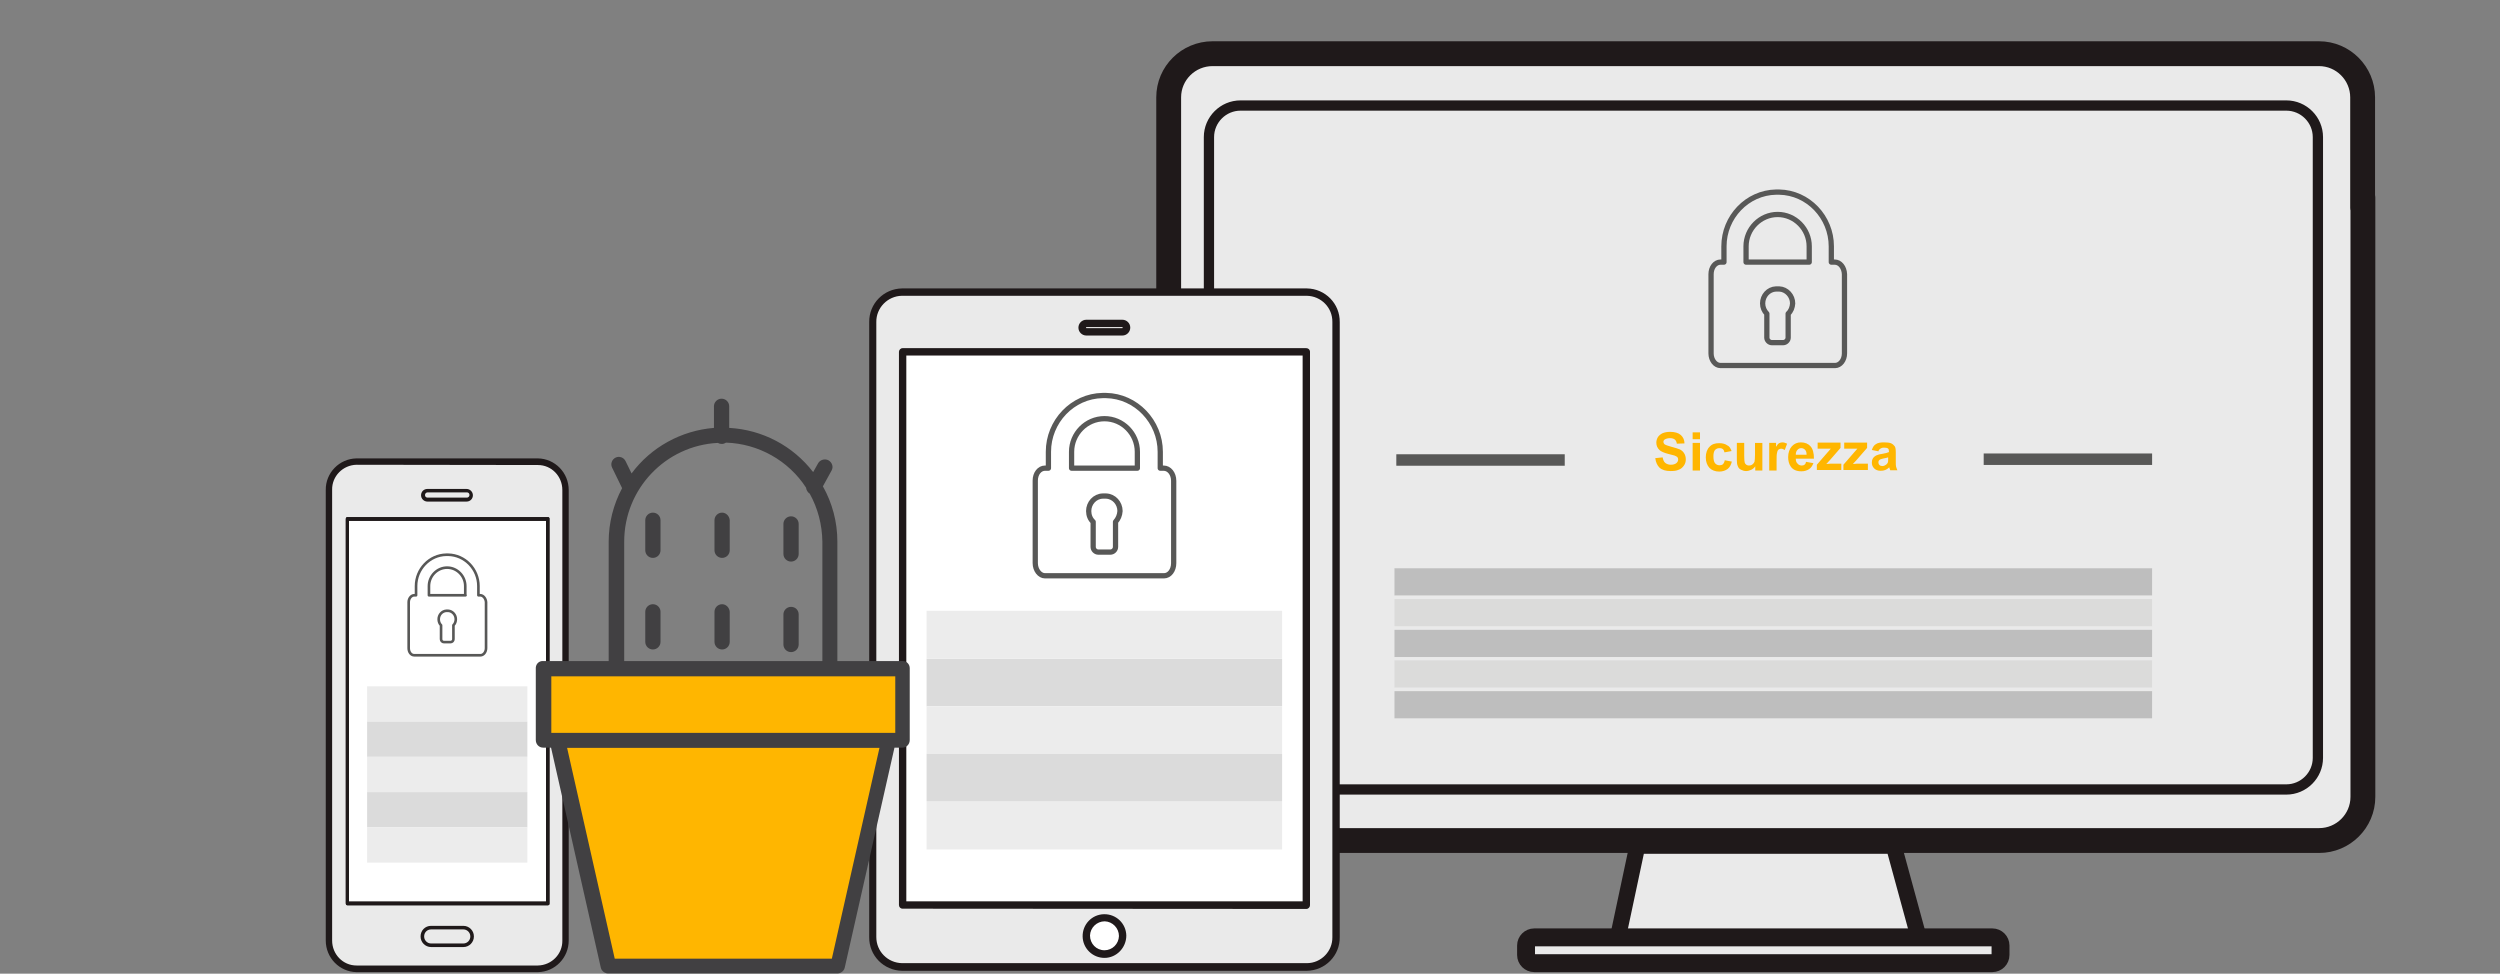 <?xml version="1.0" encoding="utf-8"?>
<!-- Generator: Adobe Illustrator 23.0.4, SVG Export Plug-In . SVG Version: 6.00 Build 0)  -->
<svg version="1.1" id="Livello_1" xmlns="http://www.w3.org/2000/svg" xmlns:xlink="http://www.w3.org/1999/xlink" x="0px" y="0px"
	 viewBox="0 0 950 370" style="enable-background:new 0 0 950 370;" xml:space="preserve">
<rect x="0" y="0" width="950" height="370" fill="#808080" stroke="none"/>
<style type="text/css">
	.st0{fill:#EAEAEA;stroke:#1F191A;stroke-width:9.441;stroke-linecap:round;stroke-miterlimit:10;}
	.st1{fill:none;stroke:#1F191A;stroke-width:3.905;stroke-miterlimit:10;}
	.st2{fill:#EAEAEA;stroke:#1F191A;stroke-width:6.081;stroke-miterlimit:10;}
	.st3{fill:#EAEAEA;stroke:#1F191A;stroke-width:6.8;stroke-miterlimit:10;}
	.st4{fill:none;stroke:#585857;stroke-width:4.36;stroke-miterlimit:10;}
	.st5{opacity:0.3;}
	.st6{fill:none;stroke:#585857;stroke-width:10.33;stroke-miterlimit:10;}
	.st7{fill:none;stroke:#B7B7B6;stroke-width:10.33;stroke-miterlimit:10;}
	.st8{fill:none;stroke:#585857;stroke-width:2;stroke-linecap:round;stroke-linejoin:round;}
	.st9{fill:#FFB600;}
	.st10{fill:#EAEAEA;}
	.st11{fill:#1F191A;}
	.st12{fill:#FFFFFF;}
	.st13{fill:#ECECEC;}
	.st14{fill:#DBDBDB;}
	.st15{fill:#1F191A;stroke:#1F191A;stroke-width:1.02;stroke-miterlimit:10;}
	.st16{fill:none;stroke:#1F191A;stroke-width:1.36;stroke-miterlimit:10;}
	.st17{fill:none;stroke:#585857;stroke-linecap:round;stroke-linejoin:round;}
	.st18{fill:#414042;}
</style>
<title>Visual_box_GestioneDoc-Fatt</title>
<g>
	<g>
		<g id="Layer_1_2_">
			<path class="st0" d="M897.9,75.1v227.7c0,9.2-7.5,16.6-16.6,16.6H460.8c-9.2,0-16.7-7.4-16.7-16.6c0,0,0,0,0,0V37
				c0-9.2,7.5-16.6,16.7-16.6c0,0,0,0,0,0h420.4c9.2,0,16.6,7.5,16.6,16.6v42"/>
			<path class="st1" d="M471.4,40.1h397.4c6.6,0,12,5.4,12,12v235.9c0,6.6-5.4,12-12,12H471.4c-6.6,0-12-5.4-12-12V52.1
				C459.4,45.5,464.8,40.1,471.4,40.1z"/>
			<polygon class="st2" points="614.8,356.2 729.1,356.2 719.6,321.4 622.2,321.4 			"/>
			<path class="st3" d="M583,356.2h174.1c1.7,0,3.1,1.4,3.1,3.1v3.6c0,1.7-1.4,3.1-3.1,3.1H583c-1.7,0-3.1-1.4-3.1-3.1l0-3.6
				C579.9,357.6,581.3,356.2,583,356.2z"/>
		</g>
	</g>
	<g>
		<g>
			<line class="st4" x1="753.8" y1="174.5" x2="817.8" y2="174.5"/>
			<line class="st4" x1="530.6" y1="174.8" x2="594.6" y2="174.8"/>
		</g>
		<g class="st5">
			<line class="st6" x1="529.9" y1="221.1" x2="817.8" y2="221.1"/>
			<line class="st6" x1="529.9" y1="244.5" x2="817.8" y2="244.5"/>
			<line class="st6" x1="529.9" y1="267.8" x2="817.8" y2="267.8"/>
			<line class="st7" x1="529.9" y1="256.1" x2="817.8" y2="256.1"/>
			<line class="st7" x1="529.9" y1="232.8" x2="817.8" y2="232.8"/>
		</g>
		<g>
			<g>
				<path class="st8" d="M697.2,99.6h-1.3v-6c0-11.1-8.8-20.4-19.8-20.6c-0.3,0-0.9,0-1.2,0c-11,0.2-19.8,9.5-19.8,20.6v6h-1.3
					c-2,0-3.6,2-3.6,4.6v30.1c0,2.5,1.6,4.6,3.6,4.6h43.5c2,0,3.6-2.1,3.6-4.6v-30.1C700.8,101.6,699.2,99.6,697.2,99.6L697.2,99.6z
					 M679.5,119.2v9.1c0,1-0.9,1.9-1.9,1.9h-4.3c-1,0-1.9-0.9-1.9-1.9v-9.1c-1-1-1.6-2.4-1.6-3.9c0-2.9,2.2-5.4,5.1-5.5
					c0.3,0,0.9,0,1.2,0c2.8,0.1,5.1,2.6,5.1,5.5C681.1,116.8,680.6,118.2,679.5,119.2L679.5,119.2z M687.5,99.6h-24v-6
					c0-6.6,5.4-12.1,12-12.1c6.6,0,12,5.5,12,12.1V99.6z M687.5,99.6"/>
			</g>
		</g>
	</g>
	<g>
		<path class="st9" d="M629,174.1l2.8-0.3c0.2,1,0.5,1.7,1,2.1c0.5,0.4,1.2,0.7,2.1,0.7c0.9,0,1.6-0.2,2.1-0.6
			c0.5-0.4,0.7-0.9,0.7-1.4c0-0.3-0.1-0.6-0.3-0.9c-0.2-0.2-0.6-0.4-1.1-0.6c-0.3-0.1-1.1-0.3-2.3-0.6c-1.6-0.4-2.7-0.9-3.3-1.4
			c-0.9-0.8-1.3-1.8-1.3-2.9c0-0.7,0.2-1.4,0.6-2.1c0.4-0.6,1-1.1,1.8-1.5c0.8-0.3,1.7-0.5,2.8-0.5c1.8,0,3.2,0.4,4.1,1.2
			c0.9,0.8,1.4,1.9,1.4,3.2l-2.9,0.1c-0.1-0.7-0.4-1.3-0.8-1.6c-0.4-0.3-1-0.5-1.8-0.5c-0.8,0-1.5,0.2-2,0.5
			c-0.3,0.2-0.5,0.5-0.5,0.9c0,0.3,0.1,0.6,0.4,0.9c0.4,0.3,1.3,0.6,2.7,1s2.5,0.7,3.2,1c0.7,0.4,1.2,0.8,1.6,1.5
			c0.4,0.6,0.6,1.4,0.6,2.3c0,0.8-0.2,1.6-0.7,2.3c-0.5,0.7-1.1,1.3-2,1.6c-0.8,0.4-1.9,0.5-3.1,0.5c-1.8,0-3.2-0.4-4.2-1.3
			C629.8,176.9,629.2,175.7,629,174.1z"/>
		<path class="st9" d="M643.2,166.9v-2.6h2.8v2.6H643.2z M643.2,178.8v-10.5h2.8v10.5H643.2z"/>
		<path class="st9" d="M658,171.4l-2.7,0.5c-0.1-0.5-0.3-1-0.6-1.2c-0.3-0.3-0.7-0.4-1.3-0.4c-0.7,0-1.2,0.2-1.7,0.7
			c-0.4,0.5-0.6,1.3-0.6,2.4c0,1.2,0.2,2.1,0.6,2.6c0.4,0.5,1,0.8,1.7,0.8c0.5,0,1-0.1,1.3-0.4c0.3-0.3,0.6-0.8,0.7-1.5l2.7,0.5
			c-0.3,1.2-0.8,2.2-1.6,2.8c-0.8,0.6-1.9,1-3.2,1c-1.5,0-2.8-0.5-3.7-1.4c-0.9-1-1.4-2.3-1.4-4c0-1.7,0.5-3.1,1.4-4
			c0.9-1,2.1-1.4,3.7-1.4c1.3,0,2.3,0.3,3,0.8C657.1,169.5,657.6,170.3,658,171.4z"/>
		<path class="st9" d="M667,178.8v-1.6c-0.4,0.6-0.9,1-1.5,1.3c-0.6,0.3-1.3,0.5-2,0.5c-0.7,0-1.3-0.2-1.9-0.5
			c-0.6-0.3-1-0.7-1.2-1.3c-0.3-0.6-0.4-1.3-0.4-2.3v-6.6h2.8v4.8c0,1.5,0.1,2.4,0.2,2.7c0.1,0.3,0.3,0.6,0.6,0.8
			c0.3,0.2,0.6,0.3,1,0.3c0.5,0,0.9-0.1,1.3-0.4c0.4-0.3,0.6-0.6,0.8-1c0.1-0.4,0.2-1.3,0.2-2.8v-4.4h2.8v10.5H667z"/>
		<path class="st9" d="M675.1,178.8h-2.8v-10.5h2.6v1.5c0.4-0.7,0.8-1.2,1.2-1.4c0.4-0.2,0.8-0.3,1.2-0.3c0.6,0,1.2,0.2,1.8,0.5
			l-0.9,2.4c-0.5-0.3-0.9-0.5-1.3-0.5c-0.4,0-0.7,0.1-1,0.3s-0.5,0.6-0.6,1.2c-0.2,0.6-0.2,1.7-0.2,3.5V178.8z"/>
		<path class="st9" d="M686.3,175.5l2.8,0.5c-0.4,1-0.9,1.8-1.7,2.3c-0.8,0.5-1.7,0.8-2.9,0.8c-1.8,0-3.2-0.6-4-1.8
			c-0.7-1-1-2.2-1-3.6c0-1.7,0.5-3.1,1.4-4.1c0.9-1,2.1-1.5,3.4-1.5c1.6,0,2.8,0.5,3.7,1.5c0.9,1,1.3,2.6,1.3,4.7h-6.9
			c0,0.8,0.2,1.5,0.7,1.9c0.4,0.5,1,0.7,1.6,0.7c0.4,0,0.8-0.1,1.1-0.4C686,176.4,686.2,176,686.3,175.5z M686.5,172.7
			c0-0.8-0.2-1.4-0.6-1.8c-0.4-0.4-0.9-0.6-1.4-0.6c-0.6,0-1.1,0.2-1.5,0.7c-0.4,0.4-0.6,1-0.6,1.8H686.5z"/>
		<path class="st9" d="M690.4,178.8v-2.2l3.9-4.5c0.6-0.7,1.1-1.3,1.4-1.6c-0.3,0-0.7,0-1.3,0l-3.7,0v-2.3h8.7v2l-4,4.6l-1.4,1.5
			c0.8,0,1.2-0.1,1.4-0.1h4.3v2.4H690.4z"/>
		<path class="st9" d="M700.5,178.8v-2.2l3.9-4.5c0.6-0.7,1.1-1.3,1.4-1.6c-0.3,0-0.7,0-1.3,0l-3.7,0v-2.3h8.7v2l-4,4.6l-1.4,1.5
			c0.8,0,1.2-0.1,1.4-0.1h4.3v2.4H700.5z"/>
		<path class="st9" d="M713.8,171.5l-2.5-0.5c0.3-1,0.8-1.8,1.5-2.2c0.7-0.5,1.7-0.7,3.1-0.7c1.2,0,2.2,0.1,2.8,0.4
			c0.6,0.3,1,0.7,1.3,1.1s0.4,1.3,0.4,2.5l0,3.2c0,0.9,0,1.6,0.1,2c0.1,0.4,0.3,0.9,0.5,1.4h-2.7c-0.1-0.2-0.2-0.5-0.3-0.8
			c0-0.2-0.1-0.3-0.1-0.3c-0.5,0.5-1,0.8-1.5,1c-0.5,0.2-1.1,0.3-1.7,0.3c-1.1,0-1.9-0.3-2.5-0.9c-0.6-0.6-0.9-1.3-0.9-2.2
			c0-0.6,0.1-1.1,0.4-1.6c0.3-0.5,0.7-0.8,1.2-1.1c0.5-0.2,1.2-0.5,2.2-0.6c1.3-0.2,2.2-0.5,2.7-0.7v-0.3c0-0.5-0.1-0.9-0.4-1.1
			c-0.3-0.2-0.8-0.3-1.5-0.3c-0.5,0-0.9,0.1-1.2,0.3C714.2,170.7,713.9,171,713.8,171.5z M717.5,173.8c-0.4,0.1-0.9,0.3-1.7,0.4
			c-0.8,0.2-1.3,0.3-1.5,0.5c-0.4,0.3-0.5,0.6-0.5,1c0,0.4,0.1,0.7,0.4,1c0.3,0.3,0.7,0.4,1.1,0.4c0.5,0,1-0.2,1.4-0.5
			c0.3-0.2,0.6-0.6,0.7-0.9c0.1-0.2,0.1-0.7,0.1-1.4V173.8z"/>
	</g>
</g>
<g id="_Gruppo_70_1_">
	<g id="_Gruppo_71_1_">
		<path id="_Tracciato_16_1_" class="st10" d="M496.6,367.5c6.2-0.1,11.2-5.2,11.1-11.4V122.4c0.1-6.2-4.9-11.3-11.1-11.4H342.8
			c-6.2,0-11.2,5.1-11.2,11.3c0,0,0,0,0,0v233.7c-0.1,6.2,4.9,11.3,11.1,11.4c0,0,0,0,0,0H496.6z"/>
		<path id="_Tracciato_composto_10_1_" class="st11" d="M496.6,368.9c7-0.1,12.6-5.8,12.5-12.8V122.4c0.1-7-5.5-12.7-12.5-12.8
			H342.8c-7,0.1-12.6,5.8-12.5,12.8v233.7c-0.1,7,5.5,12.7,12.5,12.8H496.6z M333,356.1V122.4c-0.1-5.4,4.3-9.9,9.7-10h153.9
			c5.4,0.1,9.8,4.5,9.7,10v233.7c0.1,5.4-4.3,9.9-9.7,9.9H342.8C337.3,365.9,333,361.5,333,356.1L333,356.1z"/>
	</g>
	<g id="_Gruppo_72_1_">
		<rect id="_Tracciato_17_1_" x="343" y="133.7" class="st12" width="153.4" height="210.2"/>
		<path id="_Tracciato_composto_11_1_" class="st11" d="M496.4,345.4c0.8,0,1.4-0.7,1.4-1.4V133.7c0-0.8-0.6-1.4-1.4-1.4H343
			c-0.8,0-1.4,0.7-1.4,1.4v210.2c0,0.8,0.6,1.4,1.4,1.4L496.4,345.4z M344.4,135.1H495v207.4H344.4V135.1z"/>
		<g>
			<rect x="352.1" y="232.1" class="st13" width="135.1" height="18.1"/>
			<rect x="352.1" y="250.3" class="st14" width="135.1" height="18.1"/>
			<rect x="352.1" y="268.4" class="st13" width="135.1" height="18.1"/>
			<rect x="352.1" y="286.5" class="st14" width="135.1" height="18.1"/>
			<rect x="352.1" y="304.7" class="st13" width="135.1" height="18.1"/>
		</g>
		<g>
			<g>
				<path class="st8" d="M442.2,177.9h-1.3v-6.2c0-11.5-9.2-21.2-20.6-21.4c-0.3,0-0.9,0-1.3,0c-11.5,0.2-20.6,9.9-20.6,21.4v6.2
					h-1.3c-2.1,0-3.7,2.1-3.7,4.7V214c0,2.6,1.7,4.8,3.7,4.8h45.2c2.1,0,3.7-2.1,3.7-4.8v-31.3C446,180,444.3,177.9,442.2,177.9
					L442.2,177.9z M423.9,198.3v9.5c0,1.1-0.9,2-2,2h-4.5c-1.1,0-2-0.9-2-2v-9.5c-1.1-1-1.7-2.5-1.7-4.1c0-3,2.3-5.6,5.3-5.7
					c0.3,0,0.9,0,1.3,0c3,0.1,5.3,2.7,5.3,5.7C425.5,195.8,424.9,197.2,423.9,198.3L423.9,198.3z M432.1,177.9h-24.9v-6.2
					c0-6.9,5.6-12.6,12.5-12.6c6.9,0,12.5,5.7,12.5,12.6V177.9z M432.1,177.9"/>
			</g>
		</g>
	</g>
	<g id="_Gruppo_73_1_">
		<ellipse id="_Tracciato_18_1_" class="st12" cx="419.7" cy="355.5" rx="6.9" ry="7.1"/>
		<path id="_Tracciato_composto_12_1_" class="st11" d="M428,355.5c-0.1-4.6-3.9-8.2-8.5-8.1s-8.2,3.9-8.1,8.5
			c0.1,4.5,3.8,8.1,8.3,8.1C424.3,364,428,360.1,428,355.5z M414.2,355.5c0.1-3,2.6-5.4,5.6-5.4c3,0.1,5.4,2.6,5.4,5.6
			c-0.1,3-2.5,5.4-5.5,5.4C416.6,361.1,414.2,358.6,414.2,355.5L414.2,355.5z"/>
	</g>
	<g id="_Gruppo_74_1_">
		<path id="_Tracciato_19_1_" class="st12" d="M426.5,126.1c0.9,0,1.6-0.7,1.5-1.6c0,0,0,0,0,0l0,0c0-0.9-0.7-1.6-1.5-1.6
			c0,0,0,0,0,0h-13.7c-0.9,0-1.6,0.7-1.5,1.6c0,0,0,0,0,0l0,0c0,0.9,0.7,1.6,1.5,1.6c0,0,0,0,0,0H426.5z"/>
		<path id="_Tracciato_composto_13_1_" class="st11" d="M426.5,127.5c1.7,0,3-1.4,3-3c0-1.7-1.4-3-3-3h-13.7c-1.7,0-3,1.4-3,3
			c0,1.7,1.4,3,3,3H426.5z M412.7,124.5c0-0.1,0.1-0.2,0.1-0.2h13.7c0.1,0,0.1,0.1,0.1,0.2c0,0.1-0.1,0.2-0.1,0.2h-13.7
			C412.7,124.6,412.7,124.5,412.7,124.5L412.7,124.5z"/>
	</g>
</g>
<g id="_Gruppo_75_1_">
	<g id="_Gruppo_76_1_">
		<path id="_Tracciato_20_1_" class="st10" d="M204.4,368.2h-68.9c-5.9-0.1-10.6-4.9-10.5-10.8c0,0,0,0,0,0l0,0V186.2
			c-0.1-5.9,4.6-10.7,10.5-10.8c0,0,0,0,0,0h68.9c5.9,0.1,10.6,4.9,10.5,10.8c0,0,0,0,0,0l0,0v171.2
			C215,363.3,210.3,368.1,204.4,368.2C204.4,368.2,204.4,368.2,204.4,368.2z"/>
		<path id="_Tracciato_composto_14_1_" class="st15" d="M204.4,368.9h-68.9c-6.2-0.1-11.2-5.2-11.2-11.5V186.2
			c-0.1-6.2,4.9-11.4,11.2-11.5h68.9c6.2,0.1,11.2,5.2,11.2,11.5v171.2C215.6,363.7,210.6,368.8,204.4,368.9z M135.5,176.1
			c-5.5,0.1-9.9,4.6-9.8,10v171.3c0,5.5,4.3,10,9.8,10h68.9c5.5-0.1,9.9-4.6,9.8-10V186.2c0-5.5-4.3-10-9.8-10L135.5,176.1z"/>
	</g>
	<g id="_Gruppo_77_1_">
		<path id="_Tracciato_composto_15" class="st11" d="M177.3,190.6h-14.9c-1.3,0-2.4-1.1-2.4-2.4l0,0c0-1.3,1-2.4,2.4-2.4h14.9
			c1.3,0,2.4,1.1,2.4,2.4l0,0C179.7,189.5,178.7,190.6,177.3,190.6z M162.5,187.1c-0.6,0-1,0.5-1,1c0,0,0,0,0,0l0,0c0,0.6,0.4,1,1,1
			h0h14.9c0.6,0,1-0.5,1-1c0,0,0,0,0,0l0,0c0-0.6-0.4-1-1-1h0H162.5z"/>
	</g>
	<path class="st16" d="M163.8,352.5h12.3c1.8,0,3.3,1.5,3.3,3.3v0.1c0,1.8-1.5,3.3-3.3,3.3h-12.3c-1.8,0-3.3-1.5-3.3-3.3v-0.1
		C160.5,354,161.9,352.5,163.8,352.5z"/>
	<rect id="_Tracciato_21_1_" x="132" y="197.2" class="st12" width="76.2" height="146.1"/>
	<g id="_Gruppo_78_1_">
		<path class="st11" d="M208.2,344H132c-0.4,0-0.6-0.3-0.6-0.7c0,0,0,0,0,0l0,0V197.2c0-0.4,0.3-0.7,0.6-0.7c0,0,0,0,0,0h76.2
			c0.4,0,0.6,0.3,0.6,0.7c0,0,0,0,0,0l0,0v146.1C208.9,343.7,208.6,344,208.2,344C208.2,344,208.2,344,208.2,344z M132.6,342.6h74.9
			V197.9h-74.9V342.6z"/>
		<path class="st11" d="M208.2,196.5H132c-0.4,0-0.6,0.3-0.6,0.7c0,0,0,0,0,0l0,0v146.1c0,0.4,0.3,0.7,0.6,0.7c0,0,0,0,0,0h76.2
			c0.4,0,0.6-0.3,0.6-0.7c0,0,0,0,0,0l0,0V197.2C208.9,196.8,208.6,196.5,208.2,196.5C208.2,196.5,208.2,196.5,208.2,196.5z
			 M132.6,342.6V197.9h74.9v144.7H132.6z"/>
	</g>
	<g>
		<rect x="139.5" y="260.8" class="st13" width="60.9" height="13.4"/>
		<rect x="139.5" y="274.2" class="st14" width="60.9" height="13.4"/>
		<rect x="139.5" y="287.6" class="st13" width="60.9" height="13.4"/>
		<rect x="139.5" y="301" class="st14" width="60.9" height="13.4"/>
		<rect x="139.5" y="314.4" class="st13" width="60.9" height="13.4"/>
	</g>
	<g>
		<g>
			<path class="st17" d="M182.5,226.2h-0.7v-3.5c0-6.4-5.1-11.8-11.5-11.9c-0.2,0-0.5,0-0.7,0c-6.4,0.1-11.5,5.5-11.5,11.9v3.5h-0.7
				c-1.1,0-2.1,1.2-2.1,2.6v17.5c0,1.5,0.9,2.7,2.1,2.7h25.2c1.1,0,2.1-1.2,2.1-2.7v-17.5C184.6,227.4,183.6,226.2,182.5,226.2
				L182.5,226.2z M172.3,237.6v5.3c0,0.6-0.5,1.1-1.1,1.1h-2.5c-0.6,0-1.1-0.5-1.1-1.1v-5.3c-0.6-0.6-0.9-1.4-0.9-2.3
				c0-1.7,1.3-3.1,2.9-3.2c0.2,0,0.5,0,0.7,0c1.6,0.1,2.9,1.5,2.9,3.2C173.2,236.2,172.9,237,172.3,237.6L172.3,237.6z M176.9,226.2
				H163v-3.5c0-3.8,3.1-7,6.9-7c3.8,0,6.9,3.2,6.9,7V226.2z M176.9,226.2"/>
		</g>
	</g>
</g>
<g>
	<polygon class="st9" points="207.2,253.4 342.5,253.4 342.5,281.5 336.5,281.5 317.2,367.5 232.1,367.5 212.6,280.3 207.2,280.6 	
		"/>
	<g>
		<path class="st18" d="M343.1,251.2h-24.9v-45.4c0-7.4-1.9-14.6-5.5-21l3.3-6c0.8-1.4,0.2-3.1-1.2-3.9c-1.4-0.7-3.1-0.2-3.9,1.1
			l-1.9,3.4c-7.7-10-19.3-16.1-31.9-16.8v-8.2c0-1.6-1.3-2.9-2.9-2.9s-2.9,1.3-2.9,2.9v8.2c-12.4,1-23.9,7.3-31.3,17.3l-2.3-4.7
			c-0.7-1.4-2.4-2-3.8-1.3c-1.4,0.7-2,2.4-1.3,3.8c0,0,0,0,0,0l3.8,7.8c-3.3,6.2-5.1,13.2-5.1,20.3v45.4h-24.9
			c-1.5-0.1-2.7,1-2.8,2.5c0,0.1,0,0.1,0,0.2v27.3c0,1.6,1.2,2.9,2.8,2.9h3l18.9,83.6c0.3,1.3,1.5,2.2,2.8,2.2h87.1
			c1.3,0,2.5-0.9,2.8-2.2l18.9-83.6h3c1.6,0,2.8-1.3,2.8-2.9v-27.3c0-1.5-1.2-2.7-2.6-2.7C343.2,251.2,343.1,251.2,343.1,251.2
			L343.1,251.2z M237.2,205.8c0-20,15.7-36.5,35.6-37.5c0.5,0.3,1,0.4,1.5,0.4c0.6,0,1.1-0.2,1.6-0.5c12.3,0.4,23.7,6.8,30.4,17.1
			c0.1,0.9,0.6,1.8,1.4,2.3c3.1,5.6,4.7,11.8,4.8,18.2v45.4h-75.3V205.8z M209.5,257h130.7v21.5H209.5V257z M316.1,364.3h-82.5
			l-18.1-80.1h118.7L316.1,364.3z"/>
		<path class="st18" d="M300.6,230.6c-1.6,0-2.9,1.3-2.9,2.9v11.4c0,1.6,1.3,2.9,2.9,2.9s2.9-1.3,2.9-2.9v-11.4
			C303.5,231.8,302.2,230.6,300.6,230.6z"/>
		<path class="st18" d="M248.1,229.6c-1.6,0-2.9,1.3-2.9,2.9v11.4c0,1.6,1.3,2.9,2.9,2.9s2.9-1.3,2.9-2.9v-11.4
			C251,230.9,249.7,229.6,248.1,229.6z"/>
		<path class="st18" d="M300.6,196.2c-1.6,0-2.9,1.3-2.9,2.9v11.4c0,1.6,1.3,2.9,2.9,2.9s2.9-1.3,2.9-2.9v-11.4
			C303.5,197.5,302.2,196.2,300.6,196.2z"/>
		<path class="st18" d="M248.1,194.8c-1.6,0-2.9,1.3-2.9,2.9l0,0v11.4c0,1.6,1.3,2.9,2.9,2.9s2.9-1.3,2.9-2.9v-11.4
			C251,196.1,249.7,194.8,248.1,194.8L248.1,194.8z"/>
		<path class="st18" d="M274.4,194.8c-1.6,0-2.9,1.3-2.9,2.9l0,0v11.4c0,1.6,1.3,2.9,2.9,2.9s2.9-1.3,2.9-2.9v-11.4
			C277.2,196.1,275.9,194.8,274.4,194.8L274.4,194.8z"/>
		<path class="st18" d="M274.4,229.6c-1.6,0-2.9,1.3-2.9,2.9v11.4c0,1.6,1.3,2.9,2.9,2.9s2.9-1.3,2.9-2.9v-11.4
			C277.2,230.9,275.9,229.6,274.4,229.6z"/>
	</g>
</g>
</svg>
